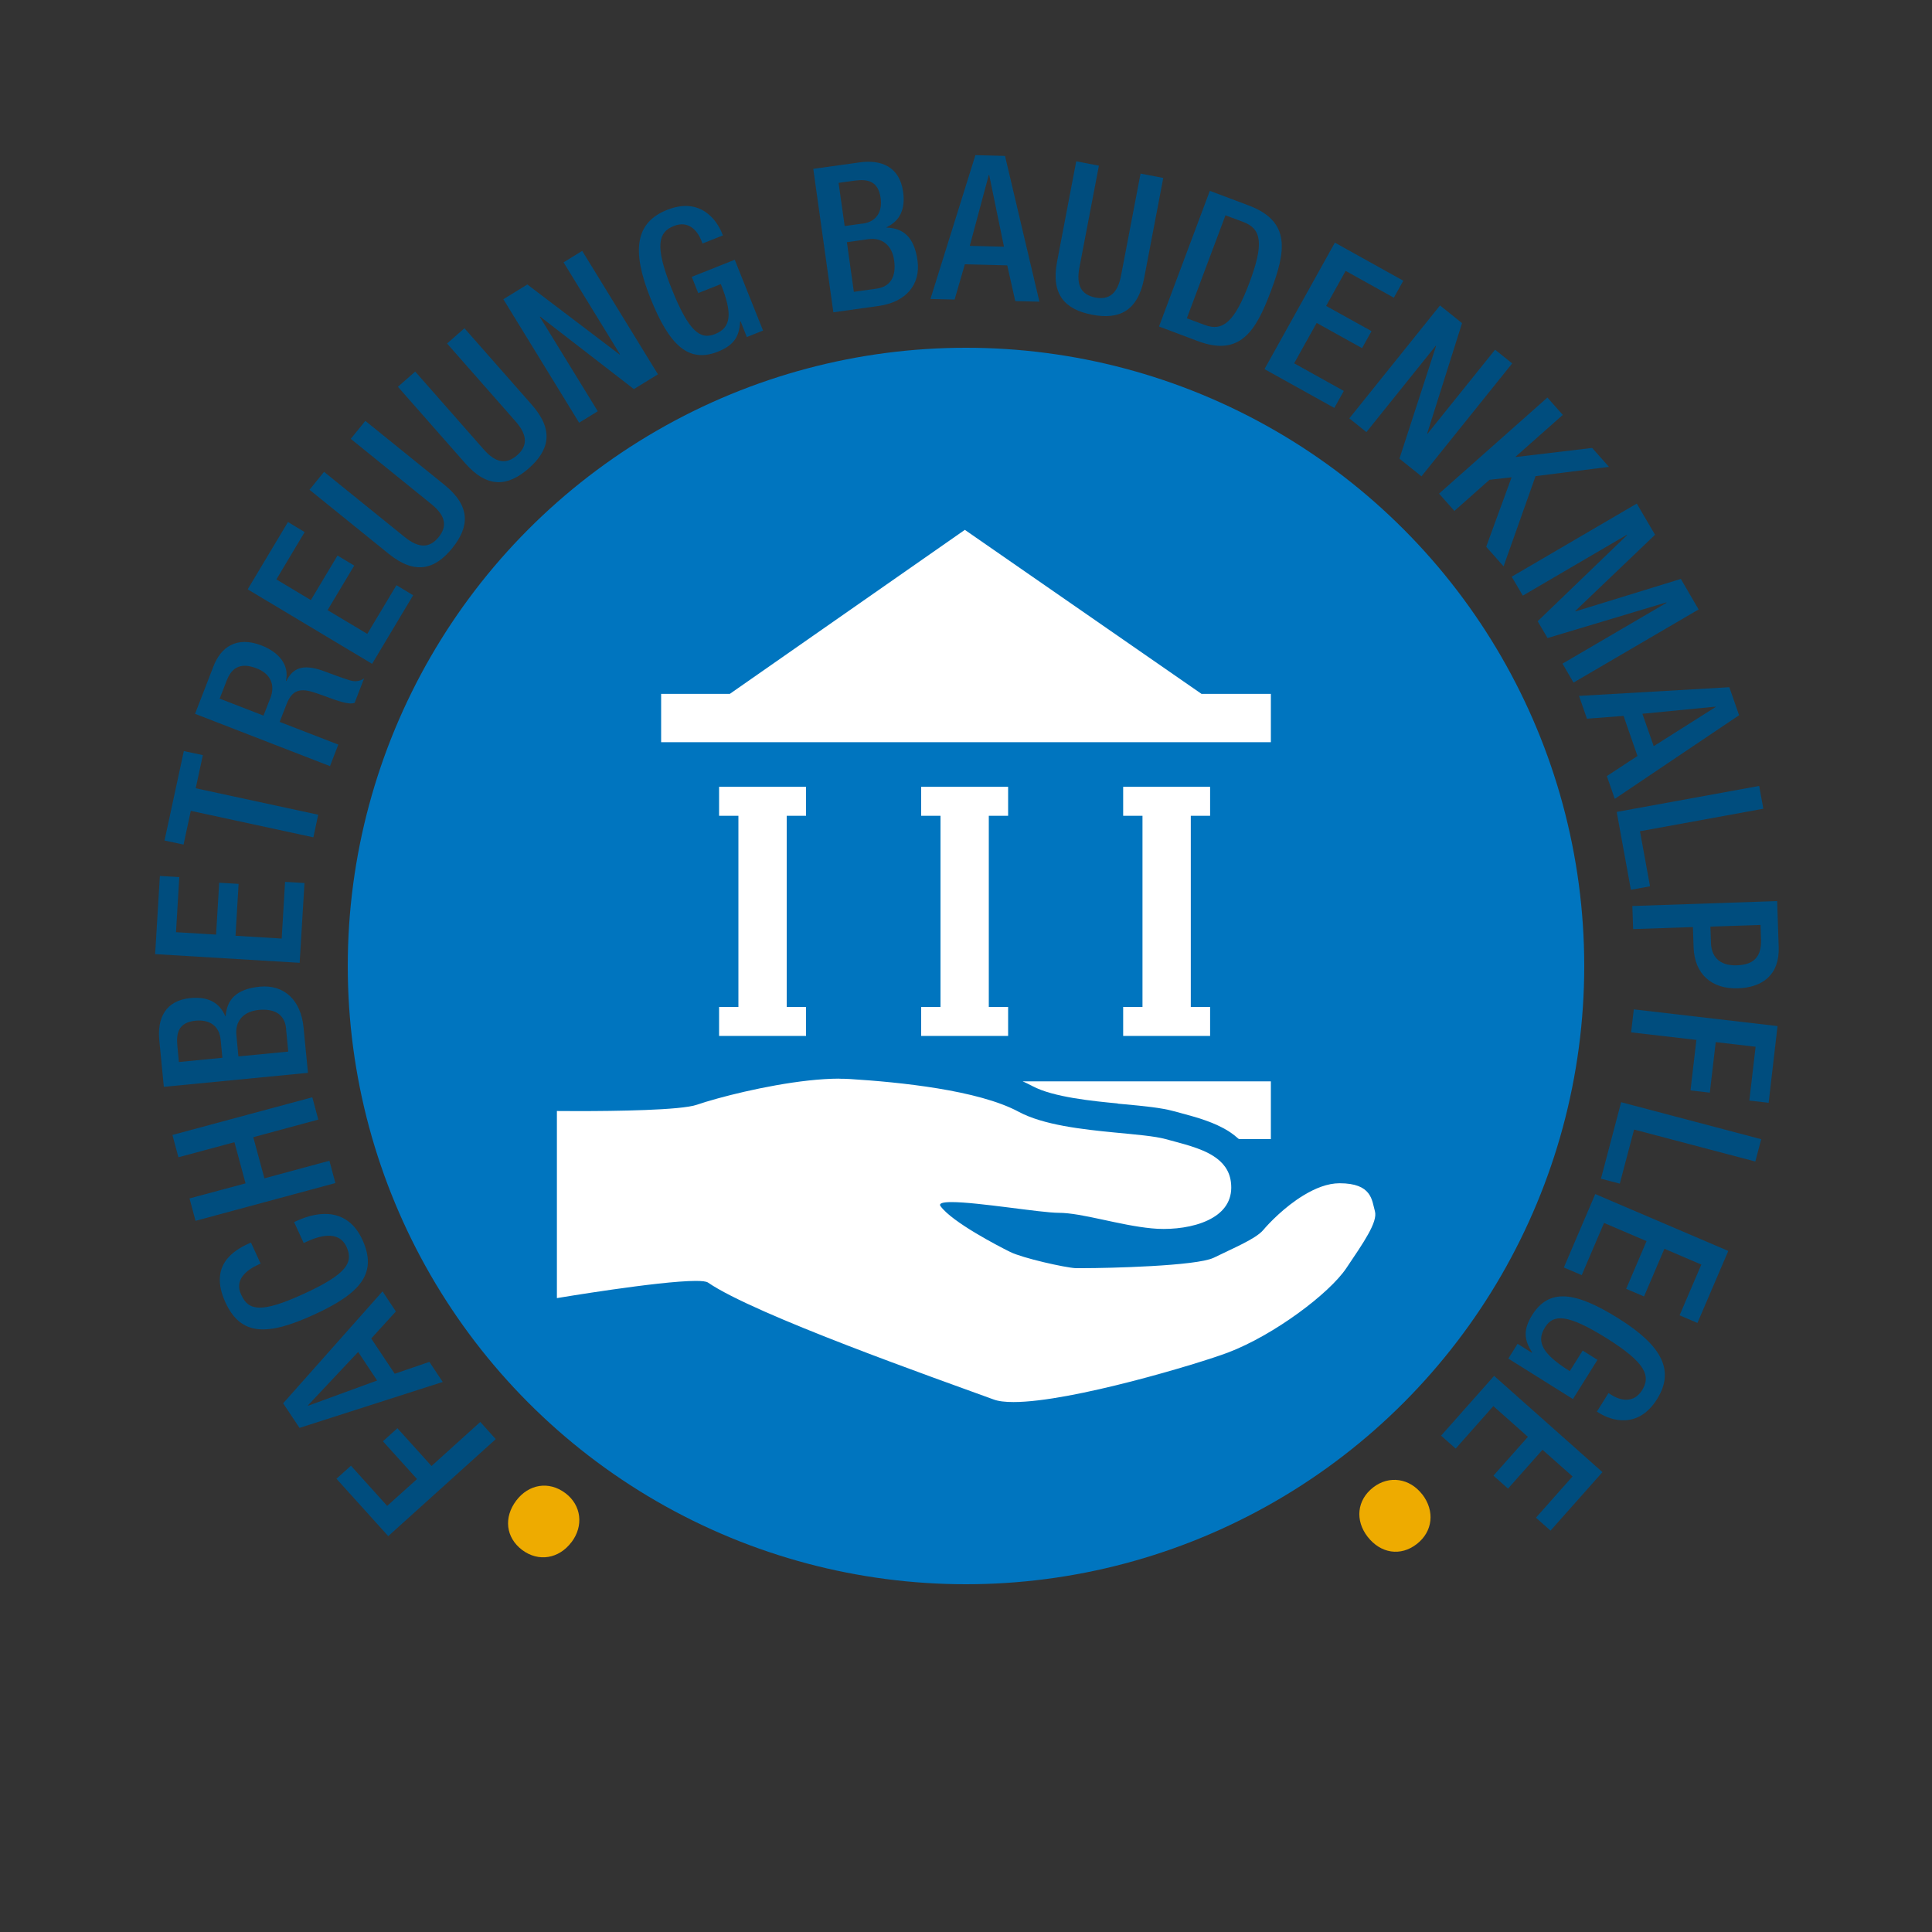 <?xml version="1.0" encoding="UTF-8"?><svg xmlns="http://www.w3.org/2000/svg" width="200" height="200" viewBox="0 0 200 200"><rect x="0" y="0" width="200" height="200" fill="#333333" stroke="none"/><g id="b"><circle cx="100" cy="100" r="64" fill="#0075bf"/><path d="M65.64,159.82c-33-19.05-44.31-61.25-25.26-94.26,19.05-33,61.25-44.31,94.26-25.26,33,19.05,44.31,61.25,25.26,94.26-16.97,29.39-58.4,45.96-94.26,25.26" fill="none"/><path d="M59.16,159.64c-1.3,1.73-3.42,2.08-5.11.81-1.69-1.28-1.93-3.36-.61-5.11,1.28-1.69,3.36-2.07,5.09-.77,1.66,1.25,1.91,3.39.63,5.08Z" fill="#eeab00"/><path d="M40.19,159.02l-5.36-5.94,1.5-1.35,3.75,4.16,3.09-2.78-3.53-3.91,1.5-1.35,3.53,3.91,5.05-4.56,1.6,1.78-11.13,10.04Z" fill="#004d7e"/><path d="M31.01,147.82l-1.7-2.55,10.29-11.59,1.38,2.08-2.55,2.8,2.43,3.65,3.59-1.23,1.38,2.08-14.84,4.76ZM37.08,139.95l-5.2,5.53.02.04,7.14-2.61-1.96-2.95Z" fill="#004d7e"/><path d="M30.44,126.51l.29-.13c2.46-1.13,5.33-1.22,6.79,1.97,1.57,3.44-.15,5.52-5.03,7.75-4.87,2.23-7.58,2.17-9.16-1.29-1.77-3.88.97-5.41,2.4-6.07l.25-.11,1,2.18-.23.1c-1.28.58-2.54,1.62-1.76,3.16.74,1.62,2.06,1.88,6.45-.13,4.39-2.01,5.18-3.22,4.44-4.85-.84-1.83-2.93-1.11-4.21-.52l-.23.11-1-2.18Z" fill="#004d7e"/><path d="M20.24,126.37l-.62-2.31,5.8-1.56-1.15-4.26-5.8,1.56-.62-2.31,14.48-3.9.62,2.31-6.73,1.82,1.15,4.26,6.73-1.82.62,2.31-14.48,3.91Z" fill="#004d7e"/><path d="M16.96,112.51l-.47-4.83c-.22-2.24.61-4.11,3.23-4.36,1.8-.17,3,.45,3.6,1.87h.04c.13-1.66,1.02-2.8,3.54-3.05,2.51-.24,4.25,1.4,4.52,4.2l.46,4.72-14.93,1.45ZM22.84,107.63c-.14-1.44-1.15-2.1-2.58-1.97-1.78.17-2.03,1.27-1.9,2.61l.16,1.67,4.5-.44-.18-1.88ZM29.62,106.49c-.14-1.42-1.11-2.11-2.85-1.94-1.61.16-2.44,1.19-2.3,2.59l.21,2.22,5.16-.5-.23-2.36Z" fill="#004d7e"/><path d="M16.06,98.77l.49-8.09,2.01.12-.34,5.7,4.15.25.32-5.37,2.01.12-.32,5.37,4.78.29.35-5.87,2.01.12-.5,8.26-14.96-.9Z" fill="#004d7e"/><path d="M19.75,83.94l-.75,3.49-1.97-.42,2-9.26,1.97.42-.74,3.43,12.68,2.74-.5,2.34-12.68-2.74Z" fill="#004d7e"/><path d="M20.19,73.9l1.91-4.93c.76-1.96,2.37-3.16,4.98-2.15,1.8.7,2.89,2.02,2.52,3.66l.04.02c.68-1.36,1.72-1.77,3.71-1.09.93.34,2,.75,2.87,1.02.71.21,1.14.01,1.47-.2l-.98,2.53c-.34.12-.81.05-1.38-.11-.43-.12-.87-.27-1.28-.43s-.89-.32-1.41-.5c-1.55-.53-2.4-.32-2.98,1.19l-.71,1.82,6.07,2.35-.86,2.23-13.98-5.42ZM27.98,72.3c.55-1.43,0-2.57-1.41-3.11-1.49-.58-2.51-.25-3.09,1.23l-.74,1.9,4.54,1.76.69-1.78Z" fill="#004d7e"/><path d="M25.65,60.99l4.16-6.95,1.73,1.04-2.93,4.9,3.57,2.14,2.76-4.61,1.73,1.04-2.76,4.61,4.11,2.46,3.02-5.04,1.73,1.04-4.25,7.1-12.86-7.7Z" fill="#004d7e"/><path d="M33.54,48.84l8.36,6.76c1.48,1.2,2.6,1.13,3.51,0,.9-1.11.74-2.21-.75-3.41l-8.35-6.76,1.51-1.86,8.21,6.64c2.69,2.18,2.59,4.31.79,6.53-1.81,2.24-3.87,2.78-6.57.6l-8.21-6.64,1.51-1.86Z" fill="#004d7e"/><path d="M42.98,38.46l7.1,8.07c1.26,1.44,2.37,1.55,3.46.59,1.07-.94,1.1-2.06-.16-3.49l-7.1-8.07,1.8-1.58,6.98,7.93c2.29,2.6,1.83,4.68-.32,6.57-2.16,1.9-4.28,2.09-6.57-.51l-6.98-7.93,1.8-1.58Z" fill="#004d7e"/><path d="M52.1,30.98l2.49-1.53,9.55,7.25.04-.02-5.84-9.52,1.93-1.19,7.84,12.78-2.49,1.53-9.7-7.5-.04.02,6,9.77-1.93,1.19-7.84-12.78Z" fill="#004d7e"/><path d="M76.66,33.27l-.04.02c-.08,1.55-.65,2.45-2.29,3.11-3.04,1.21-5.04-.61-7.02-5.59-1.98-4.97-1.48-7.8,1.74-9.08,3.49-1.39,5.17,1.12,5.68,2.39l.1.25-2.11.84-.13-.33c-.41-1.03-1.33-2.09-2.85-1.48-1.58.63-2,2.02-.22,6.47,1.79,4.49,2.98,5.32,4.48,4.72,1.71-.66,1.84-2.14.62-5.18l-2.34.93-.67-1.68,4.45-1.77,2.93,7.33-1.68.67-.64-1.62Z" fill="#004d7e"/><path d="M84.19,17.48l4.8-.67c2.23-.31,4.13.44,4.5,3.04.25,1.79-.32,3.01-1.71,3.67v.04c1.67.06,2.85.9,3.2,3.41.35,2.5-1.22,4.31-4.01,4.7l-4.7.66-2.08-14.85ZM89.31,23.15c1.43-.2,2.05-1.24,1.85-2.66-.25-1.77-1.36-1.97-2.69-1.79l-1.66.23.63,4.47,1.87-.26ZM90.74,29.88c1.41-.2,2.06-1.2,1.82-2.93-.22-1.6-1.29-2.39-2.68-2.19l-2.21.31.72,5.14,2.35-.33Z" fill="#004d7e"/><path d="M100.98,16.06l3.06.08,3.56,15.09-2.5-.06-.83-3.7-4.39-.11-1.06,3.65-2.5-.06,4.65-14.88ZM103.93,25.54l-1.53-7.43h-.04s-1.97,7.34-1.97,7.34l3.55.09Z" fill="#004d7e"/><path d="M113.76,17.14l-2.02,10.56c-.36,1.88.23,2.82,1.65,3.1,1.4.27,2.3-.39,2.66-2.27l2.02-10.56,2.35.45-1.98,10.38c-.65,3.4-2.58,4.32-5.38,3.78-2.83-.54-4.28-2.1-3.63-5.5l1.98-10.38,2.35.45Z" fill="#004d7e"/><path d="M125.25,19.76l3.99,1.5c4.41,1.65,3.88,4.73,2.32,8.88-1.56,4.15-3.18,6.82-7.59,5.16l-3.99-1.5,5.26-14.04ZM122.86,32.95l1.85.69c1.85.69,3.07-.24,4.62-4.35,1.48-3.95,1.33-5.58-.62-6.31l-1.85-.69-4,10.66Z" fill="#004d7e"/><path d="M138.19,25.12l7.08,3.94-.98,1.76-4.99-2.78-2.02,3.63,4.7,2.61-.98,1.76-4.7-2.61-2.33,4.18,5.14,2.86-.98,1.76-7.23-4.02,7.29-13.1Z" fill="#004d7e"/><path d="M149.07,31.62l2.28,1.83-3.61,11.43.03.03,7-8.71,1.77,1.42-9.39,11.69-2.28-1.83,3.79-11.66-.03-.03-7.18,8.94-1.77-1.42,9.39-11.69Z" fill="#004d7e"/><path d="M160.19,41.16l1.59,1.79-4.89,4.33.03.03,7.9-.94,1.74,1.96-7.6.96-3.31,9.34-1.8-2.03,2.63-7.19-2.29.26-3.63,3.22-1.59-1.79,11.22-9.95Z" fill="#004d7e"/><path d="M169.44,52.13l1.89,3.23-8.26,7.89.02.04,10.91-3.36,1.84,3.16-12.95,7.57-1.14-1.96,10.77-6.3-.02-.04-12.3,3.69-1.02-1.74,9.25-8.91-.02-.04-10.77,6.3-1.15-1.96,12.95-7.57Z" fill="#004d7e"/><path d="M179.02,71.14l1.01,2.9-12.87,8.66-.82-2.36,3.17-2.08-1.44-4.15-3.79.29-.82-2.36,15.57-.9ZM171.18,77.25l6.42-4.06v-.04s-7.58.74-7.58.74l1.17,3.35Z" fill="#004d7e"/><path d="M182.11,81.36l.43,2.36-12.77,2.33,1.04,5.7-1.98.36-1.47-8.06,14.75-2.69Z" fill="#004d7e"/><path d="M183.97,93.29l.16,4.74c.1,2.88-1.67,4.2-4.23,4.28-2.69.09-4.48-1.45-4.58-4.24l-.07-2.1-6.19.21-.08-2.39,14.99-.51ZM177.06,95.92l.06,1.7c.04,1.28.75,2.37,2.66,2.31,1.62-.05,2.58-.74,2.52-2.65l-.05-1.53-5.18.17Z" fill="#004d7e"/><path d="M184.01,106.21l-.92,7.95-2-.23.65-5.57-4.13-.48-.61,5.23-2-.23.61-5.23-6.76-.78.28-2.38,14.89,1.73Z" fill="#004d7e"/><path d="M182.32,117.93l-.61,2.31-12.55-3.31-1.48,5.6-1.95-.51,2.09-7.92,14.5,3.83Z" fill="#004d7e"/><path d="M178.91,129.5l-3.19,7.45-1.85-.79,2.25-5.25-3.82-1.64-2.11,4.94-1.85-.79,2.11-4.94-4.4-1.88-2.31,5.4-1.85-.79,3.25-7.6,13.78,5.89Z" fill="#004d7e"/><path d="M158.58,140.03l.02-.04c-.85-1.3-.92-2.36.01-3.86,1.74-2.77,4.43-2.48,8.96.37,4.54,2.84,5.8,5.42,3.96,8.35-2,3.18-4.84,2.15-5.99,1.42l-.23-.14,1.2-1.92.3.19c.94.59,2.31.9,3.18-.49.9-1.44.42-2.81-3.63-5.35-4.09-2.56-5.55-2.54-6.41-1.17-.99,1.54-.22,2.81,2.55,4.55l1.34-2.13,1.53.96-2.54,4.06-6.69-4.19.96-1.53,1.48.93Z" fill="#004d7e"/><path d="M165.89,152.39l-5.38,6.06-1.51-1.34,3.79-4.27-3.11-2.76-3.57,4.02-1.51-1.34,3.57-4.02-3.58-3.18-3.9,4.4-1.51-1.34,5.49-6.19,11.21,9.96Z" fill="#004d7e"/><path d="M147.23,154.69c1.32,1.71,1.11,3.85-.57,5.15-1.67,1.3-3.74.98-5.09-.76-1.3-1.68-1.12-3.79.59-5.11,1.64-1.27,3.77-.95,5.07.73Z" fill="#eeab00"/></g><g id="c"><polygon points="125.27 84.45 125.27 81.45 123.27 81.45 123.27 81.45 118.27 81.45 118.27 81.45 116.27 81.45 116.27 84.45 118.27 84.45 118.27 104.24 116.27 104.24 116.27 107.24 118.27 107.24 123.27 107.24 125.27 107.24 125.27 104.24 123.27 104.24 123.27 84.45 125.27 84.45" fill="#fff"/><polygon points="81.44 81.45 76.44 81.45 76.44 81.45 74.44 81.45 74.44 84.45 76.44 84.45 76.44 104.24 74.44 104.24 74.44 107.24 76.44 107.24 81.44 107.24 83.44 107.24 83.44 104.24 81.44 104.24 81.44 84.45 83.44 84.45 83.44 81.45 81.44 81.45 81.44 81.45" fill="#fff"/><polygon points="102.36 81.45 97.36 81.45 97.36 81.45 95.36 81.45 95.36 84.45 97.36 84.45 97.36 104.24 95.36 104.24 95.36 107.24 97.36 107.24 102.36 107.24 104.36 107.24 104.36 104.24 102.36 104.24 102.36 84.45 104.36 84.45 104.36 81.45 102.36 81.45 102.36 81.45" fill="#fff"/><path d="M104.91,146.65c-1.08,0-1.93-.12-2.59-.36l-2.33-.84c-7.4-2.68-22.69-8.21-27.39-11.31-.1-.01-.28-.02-.59-.02-3.63,0-14.02,1.74-14.13,1.75l-1.75.29v-22.66l1.52.02s.9.01,2.24.01c7.46,0,10.95-.3,11.73-.58.53-.19,1.34-.44,2.29-.69,3.7-1.01,9.05-2.09,12.96-2.09.41,0,.8.01,1.18.03,8.62.54,14.71,1.74,18.09,3.56,2.43,1.31,6.8,1.73,9.41,1.98l.67.06c1.98.19,3.69.35,4.83.66l.76.21c1.6.43,3.25.87,4.6,1.74,1.44.92,2.27,2.18,2.47,3.73.28,2.15-.6,3.97-2.5,5.14-2.02,1.25-4.59,1.43-5.94,1.43-.48,0-.95-.02-1.39-.06-1.67-.16-3.38-.53-5.04-.88-1.72-.37-3.34-.72-4.46-.72-.91,0-2.68-.22-4.73-.48-1.13-.14-2.33-.29-3.43-.41,1.09.67,2.4,1.4,3.81,2.11,1.05.52,5.2,1.47,6.18,1.52.11,0,.33,0,.63,0,4.48,0,11.74-.36,12.92-.92l.09-.04c.43-.21.88-.43,1.33-.64,1.2-.57,2.84-1.34,3.24-1.83.72-.86,2.48-2.65,4.54-3.9,1.59-.97,3.1-1.46,4.48-1.46,4.17,0,4.74,2.45,5.02,3.63.03.12.05.24.09.35.5,1.74-.86,3.75-2.91,6.78l-.25.38c-1.88,2.78-7.82,7.34-12.97,9.3-2.33.89-16.19,5.22-22.72,5.22Z" fill="#fff"/><path d="M86.88,111.67c.38,0,.74.01,1.09.03,5.14.32,13.3,1.14,17.48,3.39,2.55,1.37,6.57,1.82,9.98,2.15,2.18.21,4.12.37,5.24.68,1.7.47,3.6.89,4.95,1.76.95.61,1.64,1.44,1.8,2.66.23,1.73-.56,2.91-1.8,3.67-1.41.87-3.4,1.21-5.15,1.21-.43,0-.85-.02-1.24-.06-3.37-.32-7.23-1.61-9.64-1.61-1.82,0-8.36-1.11-11.08-1.11-.89,0-1.37.12-1.14.43,1.21,1.65,5.91,4.09,7.2,4.73,1.29.64,5.66,1.62,6.78,1.68.12,0,.37,0,.7,0,2.75,0,11.79-.22,13.57-1.07,0,0,.02,0,.03-.01,1.93-.96,4.34-1.93,5.14-2.89.51-.61,2.16-2.37,4.17-3.58,1.17-.71,2.46-1.24,3.71-1.24,3.37,0,3.34,1.77,3.66,2.89.32,1.12-1.2,3.28-2.96,5.9s-7.47,6.92-12.26,8.74c-2.87,1.09-16.19,5.12-22.19,5.12-.86,0-1.57-.08-2.07-.27-5.74-2.1-24.7-8.76-29.56-12.1-.17-.12-.62-.17-1.26-.17-3.8,0-14.38,1.78-14.38,1.78v-19.37s.9.01,2.26.01c3.65,0,10.6-.08,12.24-.66.48-.17,1.24-.4,2.18-.66,3.2-.88,8.57-2.04,12.57-2.04M86.88,108.67c-5.11,0-11.52,1.64-13.36,2.15-.69.19-1.67.47-2.4.73-.59.18-3.66.49-11.23.49-1.33,0-2.22-.01-2.23-.01l-3.04-.04v25.95l3.5-.59c2.87-.48,10.97-1.73,13.88-1.73.04,0,.08,0,.11,0,4.51,2.81,15.79,7.06,27.37,11.25.9.33,1.68.61,2.31.84.83.3,1.84.45,3.1.45,6.84,0,20.78-4.38,23.25-5.32,5.03-1.91,11.42-6.52,13.68-9.86l.26-.38c2.2-3.26,3.8-5.61,3.11-8.03-.02-.09-.04-.18-.07-.27-.28-1.19-1.12-4.79-6.48-4.79-1.66,0-3.43.56-5.26,1.67-1.1.67-2.12,1.48-2.96,2.24.03-.47.02-.96-.05-1.46-.18-1.38-.88-3.34-3.15-4.8-1.54-.99-3.39-1.49-5.02-1.92-.25-.07-.5-.13-.75-.2-1.27-.35-3.04-.52-5.09-.71l-.67-.06c-2.5-.24-6.68-.64-8.84-1.8-3.58-1.93-9.88-3.19-18.71-3.74-.4-.03-.83-.04-1.27-.04h0Z" fill="#0075bf"/><path d="M115.71,114.25l.67.06c2.05.19,3.82.36,5.09.71.25.07.5.14.75.2,1.63.44,3.47.93,5.02,1.92.38.25.71.51,1.01.78h3.31v-5.98h-25.7c.35.16.7.32,1.01.49,2.16,1.16,6.34,1.56,8.84,1.8Z" fill="#fff"/><polygon points="131.56 76.8 131.56 76.8 131.56 71.83 124.38 71.83 99.88 54.85 75.55 71.83 68.44 71.83 68.44 76.83 131.56 76.83 131.56 76.8 131.56 76.8" fill="#fff"/></g></svg>